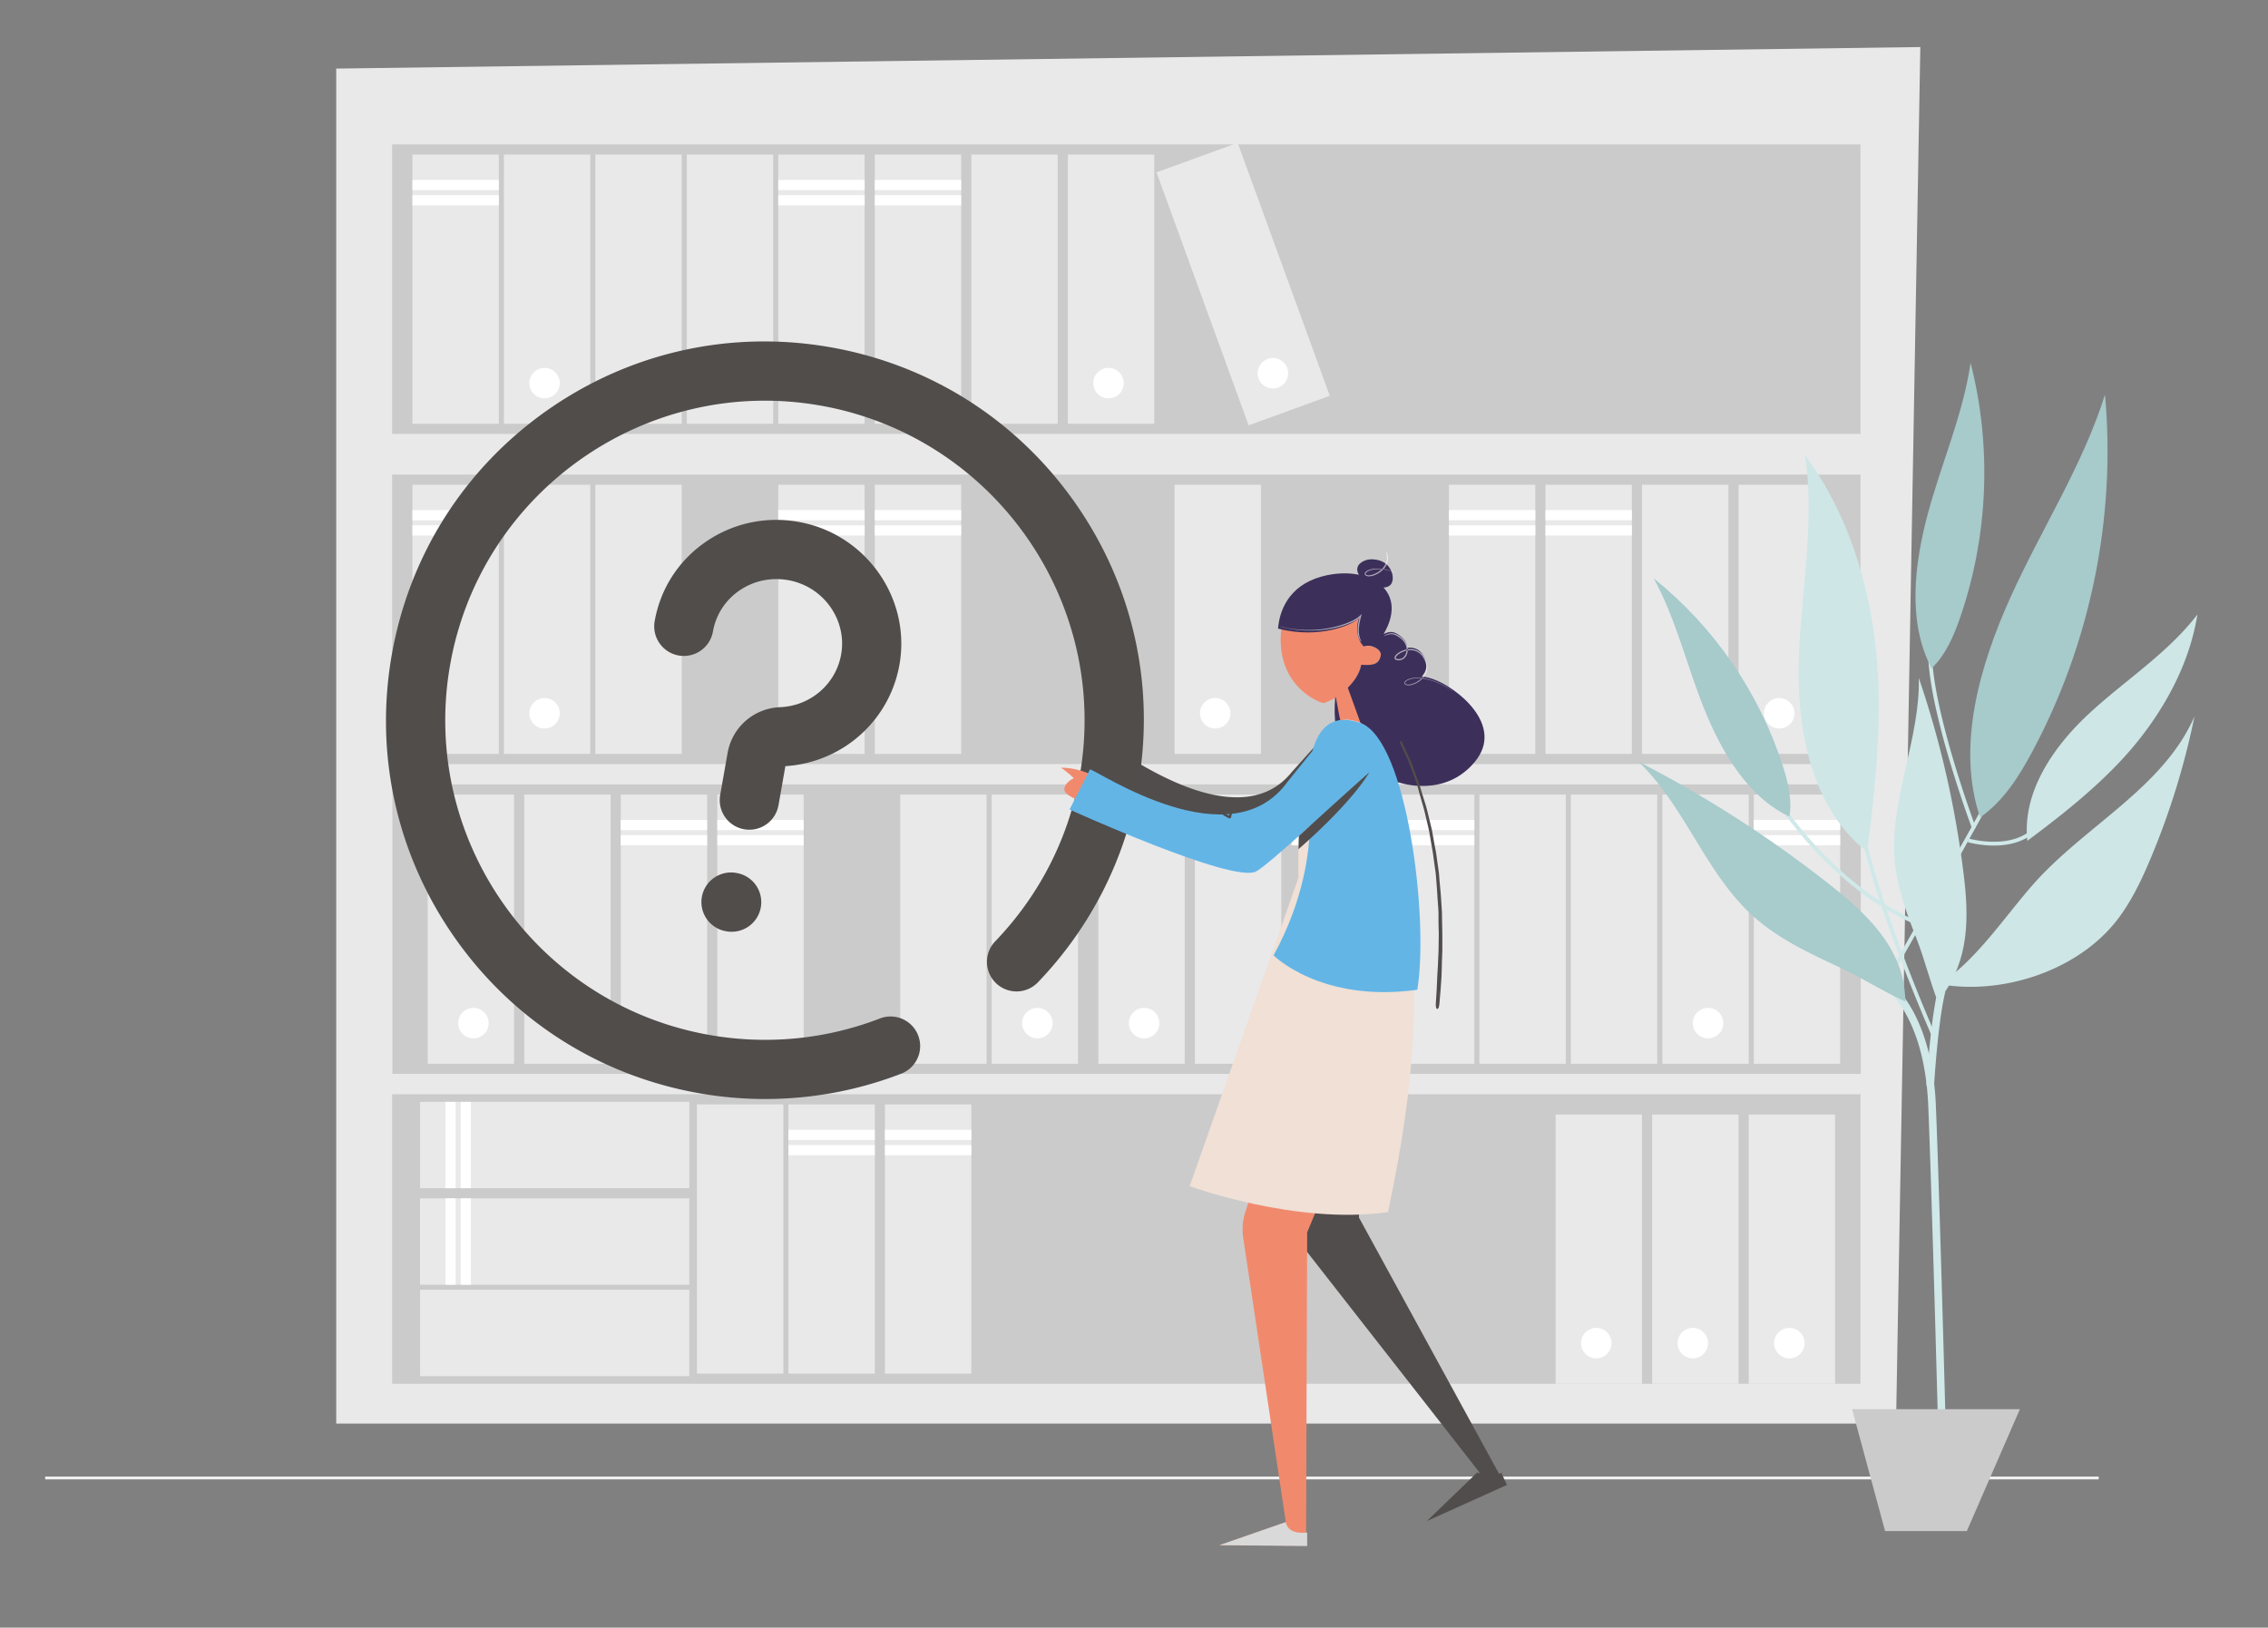 <svg xmlns="http://www.w3.org/2000/svg" width="482" height="346"><rect width="100%" height="100%" fill="#808080" stroke="none"/><g fill="none" fill-rule="evenodd"><path fill="#E9E9EA" d="M71.455 14.58L408.111 10l-5.158 292.614H71.455z"/><path fill="#CBCBCB" d="M83.333 30.695h312.061v61.546H83.333zM83.333 232.609h312.061v61.546H83.333zM83.394 166.744h312.061v61.546H83.394zM83.333 100.879h312.061v61.546H83.333z"/><path fill="#E9E9EA" d="M87.652 103.038h18.357v57.227H87.652z"/><path fill="#FFF" d="M87.652 108.437h18.357v2.16H87.652zM87.652 111.676h18.357v2.16H87.652z"/><path fill="#E9E9EA" d="M165.397 103.038h18.357v57.227h-18.357z"/><path fill="#FFF" d="M165.397 108.437h18.357v2.16h-18.357zM165.397 111.676h18.357v2.16h-18.357z"/><path fill="#E9E9EA" d="M307.931 103.038h18.357v57.227h-18.357z"/><path fill="#FFF" d="M307.931 108.437h18.357v2.16h-18.357zM307.931 111.676h18.357v2.16h-18.357z"/><path fill="#E9E9EA" d="M185.914 103.038h18.357v57.227h-18.357z"/><path fill="#FFF" d="M185.914 108.437h18.357v2.16h-18.357zM185.914 111.676h18.357v2.16h-18.357z"/><path fill="#E9E9EA" d="M328.447 103.038h18.357v57.227h-18.357z"/><path fill="#FFF" d="M328.447 108.437h18.357v2.16h-18.357zM328.447 111.676h18.357v2.16h-18.357z"/><g transform="translate(107.088 103.038)"><path fill="#E9E9EA" d="M0 0h18.357v57.227H0z"/><circle cx="8.638" cy="48.589" fill="#FFF" r="3.239"/></g><g transform="translate(249.622 103.038)"><path fill="#E9E9EA" d="M0 0h18.357v57.227H0z"/><circle cx="8.638" cy="48.589" fill="#FFF" r="3.239"/></g><g transform="translate(369.479 103.038)"><path fill="#E9E9EA" d="M0 0h18.357v57.227H0z"/><circle cx="8.638" cy="48.589" fill="#FFF" r="3.239"/></g><path fill="#E9E9EA" d="M126.525 103.038h18.357v57.227h-18.357z"/><path fill="#CBCBCB" d="M269.058 103.038h18.357v57.227h-18.357zM206.43 103.038h18.357v57.227H206.43z"/><path fill="#E9E9EA" d="M348.963 103.038h18.357v57.227h-18.357zM391.075 168.904h-18.357v57.227h18.357z"/><path fill="#FFF" d="M391.075 174.303h-18.357v2.16h18.357zM391.075 177.542h-18.357v2.16h18.357z"/><path fill="#E9E9EA" d="M313.33 168.904h-18.357v57.227h18.357z"/><path fill="#FFF" d="M313.33 174.303h-18.357v2.16h18.357zM313.33 177.542h-18.357v2.16h18.357z"/><path fill="#E9E9EA" d="M170.796 168.904h-18.357v57.227h18.357z"/><path fill="#FFF" d="M170.796 174.303h-18.357v2.16h18.357zM170.796 177.542h-18.357v2.16h18.357z"/><path fill="#CBCBCB" d="M292.813 168.904h-18.357v57.227h18.357z"/><path fill="#FFF" d="M292.813 174.303h-18.357v2.16h18.357zM292.813 177.542h-18.357v2.16h18.357z"/><path fill="#E9E9EA" d="M150.28 168.904h-18.357v57.227h18.357z"/><path fill="#FFF" d="M150.28 174.303h-18.357v2.16h18.357zM150.28 177.542h-18.357v2.16h18.357z"/><g transform="matrix(-1 0 0 1 371.639 168.904)"><path fill="#E9E9EA" d="M0 0h18.357v57.227H0z"/><circle cx="8.638" cy="48.589" fill="#FFF" r="3.239"/></g><g transform="matrix(-1 0 0 1 229.105 168.904)"><path fill="#E9E9EA" d="M0 0h18.357v57.227H0z"/><circle cx="8.638" cy="48.589" fill="#FFF" r="3.239"/></g><g transform="matrix(-1 0 0 1 251.782 168.904)"><path fill="#E9E9EA" d="M0 0h18.357v57.227H0z"/><circle cx="8.638" cy="48.589" fill="#FFF" r="3.239"/></g><g transform="matrix(-1 0 0 1 109.248 168.904)"><path fill="#E9E9EA" d="M0 0h18.357v57.227H0z"/><circle cx="8.638" cy="48.589" fill="#FFF" r="3.239"/></g><path fill="#E9E9EA" d="M352.202 168.904h-18.357v57.227h18.357zM209.67 168.904h-18.357v57.227h18.357zM272.297 168.904H253.94v57.227h18.357zM129.764 168.904h-18.357v57.227h18.357zM332.766 168.904h-18.357v57.227h18.357z"/><g><path fill="#E9E9EA" d="M87.652 32.854h18.357v57.227H87.652z"/><path fill="#FFF" d="M87.652 38.253h18.357v2.16H87.652zM87.652 41.492h18.357v2.16H87.652z"/></g><g><path fill="#E9E9EA" d="M165.397 32.854h18.357v57.227h-18.357z"/><path fill="#FFF" d="M165.397 38.253h18.357v2.16h-18.357zM165.397 41.492h18.357v2.16h-18.357z"/></g><g><path fill="#E9E9EA" d="M167.557 234.769h18.357v57.227h-18.357z"/><path fill="#FFF" d="M167.557 240.168h18.357v2.16h-18.357zM167.557 243.407h18.357v2.16h-18.357z"/></g><g><path fill="#E9E9EA" d="M89.272 273.101v-18.357h57.227v18.357z"/><path fill="#FFF" d="M94.671 273.101v-18.357h2.16v18.357zM97.91 273.101v-18.357h2.16v18.357z"/></g><g><path fill="#E9E9EA" d="M89.273 252.584v-18.357H146.5v18.357z"/><path fill="#FFF" d="M94.672 252.584v-18.357h2.16v18.357zM97.911 252.584v-18.357h2.16v18.357z"/></g><path fill="#E9E9EA" d="M89.273 292.536v-18.357H146.5v18.357z"/><g><path fill="#E9E9EA" d="M185.914 32.854h18.357v57.227h-18.357z"/><path fill="#FFF" d="M185.914 38.253h18.357v2.16h-18.357zM185.914 41.492h18.357v2.16h-18.357z"/></g><g><path fill="#E9E9EA" d="M188.073 234.769h18.357v57.227h-18.357z"/><path fill="#FFF" d="M188.073 240.168h18.357v2.16h-18.357zM188.073 243.407h18.357v2.16h-18.357z"/></g><g transform="translate(107.088 32.854)"><path fill="#E9E9EA" d="M0 0h18.357v57.227H0z"/><circle cx="8.638" cy="48.589" fill="#FFF" r="3.239"/></g><g transform="translate(226.946 32.854)"><path fill="#E9E9EA" d="M0 0h18.357v57.227H0z"/><circle cx="8.638" cy="48.589" fill="#FFF" r="3.239"/></g><g transform="translate(371.639 236.928)"><path fill="#E9E9EA" d="M0 0h18.357v57.227H0z"/><circle cx="8.638" cy="48.589" fill="#FFF" r="3.239"/></g><g transform="translate(351.122 236.928)"><path fill="#E9E9EA" d="M0 0h18.357v57.227H0z"/><circle cx="8.638" cy="48.589" fill="#FFF" r="3.239"/></g><g transform="translate(330.606 236.928)"><path fill="#E9E9EA" d="M0 0h18.357v57.227H0z"/><circle cx="8.638" cy="48.589" fill="#FFF" r="3.239"/></g><g transform="rotate(-20 226.789 -678.646)"><path fill="#E9E9EA" d="M0 0h18.357v57.227H0z"/><circle cx="8.638" cy="48.589" fill="#FFF" r="3.239"/></g><path fill="#E9E9EA" d="M126.525 32.854h18.357v57.227h-18.357zM206.43 32.854h18.357v57.227H206.43zM145.961 32.854h18.357v57.227h-18.357zM148.121 234.769h18.357v57.227h-18.357z"/><path stroke="#EFEFEF" stroke-width=".612" d="M9.599 314.182h436.419"/><g><g fill-rule="nonzero"><path fill="#F18A6D" d="M289.785 137.386c.208-.042.422-.071.646-.08 1.65-.073 3.028.802 3.077 1.955.049 1.152-1.25 2.145-2.9 2.218a4.042 4.042 0 01-1.318-.163c-.467 2.132-1.924 5.882-7.945 8.15-.22.082-7.166-2.109-8.828-10.025-.746-3.553-.18-7.683.765-9.41 0 0 9.503-7.82 14.581-.454 5.08 7.366 1.922 7.809 1.922 7.809"/><path fill="#3C305A" d="M291.613 118.897l.258.01c.867.05 1.742.286 2.463.794.897.633 1.512 1.686 1.639 2.807.07.62-.02 1.296-.418 1.762-.377.441-.944.605-1.526.626 2.087 2.246 2.514 5.653.019 9.882 1.271-.541 2.105-.858 3.916.742.13.115.246.236.348.364l.01.013c.384.344.68 1.023.787 1.818 1.2-.166 2.535.178 3.413 1.672 1.09 1.853.613 3.348-.333 4.36l-.023.023-.002.013.12.016c.694.098 1.475.283 2.337.585 4.882 1.71 15.286 9.759 8.812 17.565-6.473 7.806-16.067 4.391-16.067 4.391l-.018.001c-.584.019-15.167.299-13.586-18.054 0 0 4.744-2.753 5.529-6.97 1.84.1 3.753.224 4.154-1.954.243-1.317-2.09-2.535-3.606-1.936 0 0-2.223-1.871-1.057-6.029-1.255 1.4-8.408 4.53-17.17 2.23.285-3.647 2.142-9.091 9.244-11.063 2.8-.777 5.565-.873 7.94-.383-.246-.405-.404-.861-.341-1.327l.043-.206c.172-.692.746-1.098 1.365-1.403.62-.304 1.323-.38 2.008-.34l-.258-.009z"/><path fill="#F18A6D" d="M285.485 143.56l3.804 10.533s-1.371 1.709-3.975 1.334c-.975-4.36-2.112-11.16-2.112-11.16l2.283-.707z"/><path fill="#FFF" fill-opacity=".6" d="M302.368 144.166l.346.055c.596.107 1.182.266 1.75.453 1.376.456 2.646 1.162 3.843 1.945.568.382.542.4-.019.029-1.154-.743-2.407-1.436-3.782-1.887a12.546 12.546 0 00-1.963-.48l-.252-.033.077-.082zm-2.19-.013a7.35 7.35 0 011.817-.033l.157.019-.009.011-.075.073.138.014.085.01-.07.074a5.035 5.035 0 01-1.355.943l-.252.113a4.104 4.104 0 01-1.064.295c-.187.003-.373.025-.56-.027-.183-.032-.38-.12-.479-.312-.095-.206.03-.42.158-.546.132-.137.293-.236.458-.32.334-.16.691-.257 1.052-.314zm1.689.051a7.133 7.133 0 00-1.703.065c-.364.067-.728.169-1.05.345a1.3 1.3 0 00-.412.334c-.11.136-.124.303-.01.41.25.225.666.199 1.019.135.368-.058.72-.204 1.063-.355.422-.209.82-.473 1.167-.79l.127-.125-.201-.019zm-2.47-6.212c.66-.057 1.347.041 1.935.37.665.357 1.177.952 1.495 1.618.37.64.539 1.404.487 2.144-.06.746-.406 1.45-.901 1.996l-.045.046-.013-.002-.203-.025.18-.198.173-.222a3.096 3.096 0 00.609-2.097c-.015-.375-.14-.73-.255-1.087-.174-.334-.317-.686-.54-.987-.434-.606-1.055-1.075-1.776-1.238a3.48 3.48 0 00-1.218-.064l-.146.021.007-.116-.003-.134.214-.025zm-.47.069l.001.109-.01.145.164-.033.097-.015-.007.11c-.015.149-.042.298-.082.443l-.07.217c-.133.352-.333.697-.642.937-.302.245-.687.38-1.075.395-.192-.017-.382-.01-.58-.08a.614.614 0 01-.276-.195.448.448 0 01-.07-.351c.117-.432.433-.668.724-.897a4.712 4.712 0 012.05-.826l-.225.04zm-.01.254l-.076.017a4.586 4.586 0 00-1.454.627c-.297.198-.593.448-.726.735-.056.147-.052.248.073.314.12.076.306.084.476.094.342.01.682-.084.955-.287.44-.347.69-.896.75-1.458l.002-.042zm-3.866-3.584a2.307 2.307 0 011.066-.083c.423.067.865.283 1.302.585.585.413 1.177.908 1.495 1.604.153.34.246.712.268 1.088l.001.092-.032.003-.225.04v-.077c-.005-1.368-1.154-2.352-2.262-2.916l-.174-.086c-.821-.34-1.481-.06-1.854.041-.385.127-.542.17-.479.113.07-.049.344-.22.894-.404zm-5.648-4.217l-.13.475c-.37 1.358-.627 2.74-.408 4.019.182 1.065.582 1.422.464 1.39-.11-.02-.665-.616-.766-1.925-.07-.936.055-1.865.263-2.777l.09-.376-.172.137c-.345.253-.714.46-1.091.648l-.285.138c-.668.313-1.359.573-2.062.794a22.685 22.685 0 01-4.328.884 26.495 26.495 0 01-4.401.055 26.52 26.52 0 01-4.303-.715c-.405-.095-.39-.122.009-.034.654.14 1.32.312 2.015.397.69.122 1.399.185 2.12.24 1.44.085 2.928.074 4.412-.1a23.298 23.298 0 004.376-.941 16.572 16.572 0 002.056-.81c.653-.31 1.299-.675 1.783-1.15l.358-.349zm3.443-9.64c.284.007.566.028.845.062l.02.002-.013.016-.075.066.071.006.26.03-.166.164c-.06.056-.123.11-.186.163l-.19.156c-.458.348-.97.627-1.518.806l-.42.113c-.145.018-.287.05-.434.056-.287.007-.615-.01-.864-.23-.133-.11-.164-.33-.094-.477a.885.885 0 01.293-.351c.235-.184.508-.29.782-.377.55-.167 1.124-.211 1.69-.205zm-.014.112c-.577.01-1.167.075-1.715.272-.269.101-.538.232-.726.427-.093.094-.163.212-.152.31.006.093.088.177.208.23.244.09.53.1.813.038a3.66 3.66 0 00.826-.246 5.169 5.169 0 001.446-.911l.091-.086-.358-.024-.433-.01zm1.192-.004l.085.013a12.34 12.34 0 012.028.522c.252.086.238.113-.01.033a11.713 11.713 0 00-2.01-.474l-.163-.02.011-.01.059-.064zm.577-3.684l.017.002c.033.021.094.134.176.344.1.204.157.526.189.944a3.417 3.417 0 01-.427 1.667c-.117.22-.262.423-.423.61l-.11.117-.311-.044.14-.145c.6-.661.934-1.518.888-2.346l-.02-.206c-.01-.342-.106-.576-.118-.735-.024-.157-.018-.227.016-.206l-.017-.002z"/></g><g fill-rule="nonzero"><path fill="#514D4C" d="M290.12 210.463l-1.313 48.363 29.794 54.5c.19-.105.329-.193.398-.238l.049-.033s1.05 2.274 1.211 2.614l-17.021 7.674 10.744-10.366c.07.097.144.185.22.267l.231-.226-39.31-50.291-2.448-51.068s.577-8.509 8.512-9.358c7.934-.85 8.933 8.162 8.933 8.162z"/><path fill="#F18A6D" d="M277.803 261.963l-.239 66.614-18.31-.109 14.015-4.89-9.052-60.408a12.242 12.242 0 01.473-5.624l14.859-45.391s3.535-7.642 11.164-5.373c7.629 2.268 5.371 10.983 5.371 10.983l-18.28 44.198z"/><path fill="#D9D9D9" d="M273.236 323.572l-14.104 4.898 18.671.18c-.004-.377-.002-2.88-.002-2.88s-3.974.707-4.565-2.198"/></g><path fill="#514D4C" fill-rule="nonzero" d="M289.67 155.527a5.164 5.164 0 01.043 7.362s-19.328 16.247-21.824 17.265c-4.573 1.867-33.408-13.304-33.408-13.304l.875-1.497c-.909-.459-1.986-1.169-1.849-1.91.233-1.258 1.841-1.813 1.841-1.813s-1.01-1.135-2.305-2.044c2.301.157 3.977.777 4.949 1.249l.393-.677c1.837.59 25.029 17.806 36.143 3.964l7.684-8.553h.01a5.31 5.31 0 017.447-.042z"/><path fill="#514D4B" d="M154.334 197.964a6.29 6.29 0 112.185-12.388 6.29 6.29 0 11-2.185 12.388zm11.11-26.78l1.466-8.318c12.488-.786 22.702-10.189 24.396-22.56 1.845-13.47-7.215-26.286-20.626-29.172-7.165-1.545-14.432-.162-20.455 3.889-5.92 3.982-9.86 10.03-11.094 17.033a6.29 6.29 0 005.102 7.286 6.29 6.29 0 007.286-5.102c.636-3.605 2.669-6.723 5.726-8.779 3.162-2.125 6.99-2.846 10.788-2.03 7.02 1.512 11.768 8.174 10.81 15.17-.894 6.518-6.372 11.45-13.028 11.726-5.616.234-10.216 4.24-11.186 9.745l-1.574 8.927a6.29 6.29 0 005.102 7.286 6.29 6.29 0 007.286-5.102zm26.178 57.02a6.29 6.29 0 00-4.55-11.727c-11.515 4.467-24.07 5.688-36.305 3.53-36.888-6.503-61.607-41.805-55.103-78.691 6.504-36.886 41.806-61.604 78.694-55.1 36.887 6.504 61.607 41.806 55.103 78.692-2.326 13.19-8.512 25.337-17.89 35.13a6.29 6.29 0 109.084 8.7c11.107-11.595 18.435-25.996 21.194-41.646 3.734-21.177-1.002-42.542-13.337-60.157-12.335-17.615-30.792-29.373-51.97-33.107-21.178-3.734-42.543 1.002-60.159 13.336s-29.374 30.79-33.108 51.967c-3.734 21.178 1.003 42.542 13.337 60.158 12.335 17.615 30.792 29.373 51.97 33.107 14.499 2.556 29.382 1.107 43.04-4.193z"/><g fill-rule="nonzero"><path fill="#F18A6D" d="M232.397 164.966s-2.51-1.695-6.958-1.787c1.549.99 2.78 2.262 2.78 2.262s-1.827.737-2.026 2.222c-.2 1.484 3.645 2.67 3.645 2.67l2.56-5.367z"/><path fill="#F0E0D6" d="M294.984 257.659c-19.43 2.822-42.164-5.502-42.164-5.502l23.148-65.623s-1.511-37.96 12.497-33.118c0 0 12.34 2.501 12.022 46.265-.106 14.588 1.068 26.97-5.503 57.978z"/><path fill="#63B5E6" d="M278.935 159.61c1.25-4.596 4.083-8.148 10.245-5.896 9.827 3.592 14.538 41.565 12.03 56.69-20.477 2.83-30.548-7.315-30.548-7.315 6.574-11.996 7.633-22.427 7.696-27.455-5.164 4.658-10.212 9.06-11.485 9.66-5.182 2.436-39.569-13.21-39.569-13.21l4.342-8.533c2.157.587 29.93 19.43 41.998 2.626l5.29-6.568z"/><path fill="#514D4C" d="M298.023 157.881l.258.553.722 1.617.706 1.531.222.495c.13.299.226.543.315.797l.072.211.984 2.718.191.52.154.427.11.341.396 1.357.844 2.707.08.27c.078.267.15.54.243.915l.275 1.132.126.509.472 1.948c.02.085.04.166.057.245l.107.484.49 2.785.257 1.34.065.355.087.534.077.56.394 2.796c.053.336.086.625.122 1.072l.093 1.256.228 2.43.06.784.19 2.991.016.305c.006.155.011.318.016.503l.021 1.483.052 2.563.006 3.357-.01.507-.005.181-.076 1.955-.048 2.02-.018.528-.01.254-.027.595-.023.405-.014.22-.14 1.954-.243 2.856-.029.266c-.076.62-.176.907-.39.956-.179.022-.264-.134-.314-.397a3.129 3.129 0 01-.043-.741l.009-.152.18-2.853.126-2.865.015-.308.11-1.788c.008-.134.014-.254.019-.37l.025-.73.007-.183.077-1.624c.007-.187.013-.347.017-.51l.046-3.14v-.273l-.003-.294-.043-1.412-.014-.69v-1.611a21.242 21.242 0 00-.015-.82l-.022-.432a27.426 27.426 0 00-.03-.493l-.13-1.738-.025-.427c-.053-.928-.114-1.839-.187-2.746l-.031-.34-.102-1.333-.038-.423a13.285 13.285 0 00-.04-.358l-.438-3.092-.043-.36a30.735 30.735 0 00-.215-1.388l-.183-1.023-.474-2.77-.112-.529-.042-.19-.451-1.938-.386-1.598a31.15 31.15 0 00-.206-.795l-.897-3.135-.416-1.54-.06-.195-.073-.22-.25-.72-.98-2.669-.089-.265c-.15-.438-.326-.87-.607-1.509l-.365-.822-1.19-2.576c-.118-.255-.15-.432.003-.513.163-.086.283.052.405.31zm-36.07 14.033c-.056.262-.1.521-.14.807l-.057.429-.021.14-.032.18c-.022.107-.04.178-.08.269l-.035.073-.023.038a.34.34 0 01-.105.088.295.295 0 01-.238.024l-.075-.026-.057-.024-.206-.102a7.276 7.276 0 01-.324-.182l-.436-.266-.54-.339c-.295-.193-.47-.335-.641-.53-.177-.202.076-.453.282-.336.194.107.365.211.608.368l.885.58.183.114.174.102.131.071.019-.114.057-.473.026-.19c.055-.35.144-.616.294-.84.105-.163.39-.085.35.139zm14.082 5.804s9.275-8.514 14.987-13.545c-4.306 7.151-15.069 16.338-15.069 16.338l.082-2.793z"/></g></g><g><path fill="#D0E8E8" fill-rule="nonzero" d="M424.444 165.875l.714.383-1.522 2.81c-1.445 2.647-3.24 5.894-5.332 9.647l-3.232 5.78a3954.757 3954.757 0 01-4.729 8.41l-7.836 13.844-.704-.4 3.925-6.923c1.636-2.89 3.272-5.787 4.874-8.63l5.923-10.556c3.283-5.876 5.918-10.648 7.722-13.998l.197-.367zm-23.07 42.648c.354.233.934.712 1.663 1.475 1.19 1.246 2.375 2.853 3.476 4.858 2.695 4.91 4.46 11.385 4.879 19.626l.1 2.42c.102 2.647.212 5.725.33 9.194l.388 11.935.358 11.797c.168 5.673.337 11.541.502 17.432l.384 13.996-1.62.043-.509-18.404c-.146-5.135-.293-10.219-.44-15.136l-.5-16.117c-.215-6.599-.409-12.103-.577-16.318-.335-8.367-2.06-14.85-4.717-19.69-1.032-1.88-2.132-3.373-3.227-4.518a12.121 12.121 0 00-1.034-.973l-.184-.148-.165-.12.893-1.352z"/><path fill="#D0E8E8" fill-rule="nonzero" d="M377.448 170.328l.69-.426.207.325c.175.268.384.58.625.932a71.669 71.669 0 002.445 3.337 82.507 82.507 0 009.296 10.133c5.056 4.649 10.5 8.412 16.281 10.98l.756.328-.316.745c-6.156-2.61-11.93-6.548-17.27-11.458a83.31 83.31 0 01-9.388-10.233 74.213 74.213 0 01-2.165-2.93l-.307-.444c-.184-.268-.35-.514-.496-.735l-.358-.554zm32.36-33.435l.809.053c-.259 3.878.59 9.562 2.318 16.564.659 2.673 1.432 5.481 2.298 8.38a249.003 249.003 0 003.21 9.961l.554 1.584c.117.334.232.655.342.963l.563 1.545-.759.284-.404-1.102-.332-.927a249.802 249.802 0 01-3.951-12.077 181.67 181.67 0 01-2.308-8.417c-1.688-6.841-2.547-12.445-2.363-16.407l.023-.404z"/><path fill="#A7CACB" fill-rule="nonzero" d="M427.243 127.035c-6.524 14.484-11.52 31.691-6.425 46.725 4.926-3.424 8.231-8.65 11.053-13.909 12.408-23.14 17.859-49.874 15.486-75.962-4.76 15.139-13.588 28.665-20.114 43.146z"/><path fill="#CBCBCB" d="M393.609 299.56l7.01 25.908h17.375l11.278-25.908z"/><path fill="#A7CACB" fill-rule="nonzero" d="M362.13 150.574c3.679 9.167 9.238 18.825 18.175 23.03.59-3.68-.326-7.414-1.468-10.945-5.02-15.533-14.653-29.502-27.374-39.695 4.735 8.658 6.991 18.445 10.668 27.61z"/><path fill="#D0E8E8" fill-rule="nonzero" d="M396.022 175.707c.83 4.358 2.293 9.649 4.277 15.668.91 2.765 1.92 5.648 3.011 8.618a381.518 381.518 0 005.558 14.207l.557 1.338c.362.868.708 1.686 1.034 2.45l.934 2.162-.741.326-.697-1.607-.746-1.752c-.26-.614-.53-1.258-.808-1.928l-.282-.68a382.316 382.316 0 01-5.57-14.237 272.978 272.978 0 01-3.02-8.644c-1.899-5.762-3.324-10.864-4.18-15.135l-.124-.635.797-.151z"/><path fill="#A7CACB" fill-rule="nonzero" d="M409.728 109.13c-2.885 10.719-4.41 23.145.78 32.95 3.016-2.91 4.714-6.883 6.073-10.826 5.98-17.345 6.757-36.395 2.208-54.13-1.592 10.976-6.174 21.29-9.061 32.007z"/><path fill="#D0E8E8" fill-rule="nonzero" d="M432.598 175.52l.616.526c-1.551 1.808-3.66 2.902-6.179 3.395-2.341.458-4.832.37-7.213-.052a21.45 21.45 0 01-.912-.181l-.656-.16-.056-.016.224-.778.406.104c.334.08.715.16 1.136.234 2.29.406 4.687.49 6.915.055 2.212-.433 4.067-1.353 5.463-2.842l.256-.286zm-20.74 34.88l1.572.394c-.502 2.007-.962 4.874-1.373 8.37-.252 2.136-.474 4.4-.665 6.687l-.112 1.373c-.06.77-.114 1.496-.16 2.165l-.099 1.497-1.618-.095.066-1.018c.054-.808.12-1.707.195-2.676.217-2.768.478-5.536.783-8.122.394-3.35.833-6.139 1.319-8.197l.091-.377z"/><path fill="#CEE6E6" fill-rule="nonzero" d="M431.829 188.297c-5.793 6.65-11.544 15.29-18.78 20.342l-.167.683c1.913.301 3.873.451 5.853.453h.117c12.004-.02 24.692-5.425 31.598-14.892 2.777-3.812 4.81-8.107 6.632-12.456a161.335 161.335 0 009.292-30.134v-.003c-6.686 15.36-23.539 23.365-34.545 36.007zM382.276 141c-.358 14.753 2.932 31.018 14.513 40.045 1.891-14.282 3.455-29.9 1.748-44.204-1.708-14.304-6.319-28.482-14.91-39.998 2.157 14.595-.995 29.405-1.351 44.157zM443.98 151.684c-7.645 7.086-14.257 16.76-13.125 27.056 8.163-6.079 16.84-12.982 23.239-20.89 6.401-7.908 11.306-17.22 12.905-27.233-6.327 8.281-15.376 13.983-23.02 21.067z"/><path fill="#A8CBCB" fill-rule="nonzero" d="M372.862 195.005c5.156 4.56 11.504 7.547 17.75 10.472 5.006 2.343 9.34 5.11 14.344 7.45l-.065-.973c-.51-10.204-7.64-17.25-15.697-23.639a249.94 249.94 0 00-40.972-26.395c9.973 9.568 14.284 23.92 24.64 33.085z"/><path fill="#CEE6E6" fill-rule="nonzero" d="M402.598 182.25c.417 6.197 2.594 11.843 4.75 17.389 1.725 4.442 2.752 8.848 4.478 13.288l.576-.768c6.152-7.977 6.048-17.105 4.93-26.23-1.769-14.43-4.97-28.461-9.546-41.822.329 12.554-6.019 25.692-5.188 38.142z"/></g></g></svg>